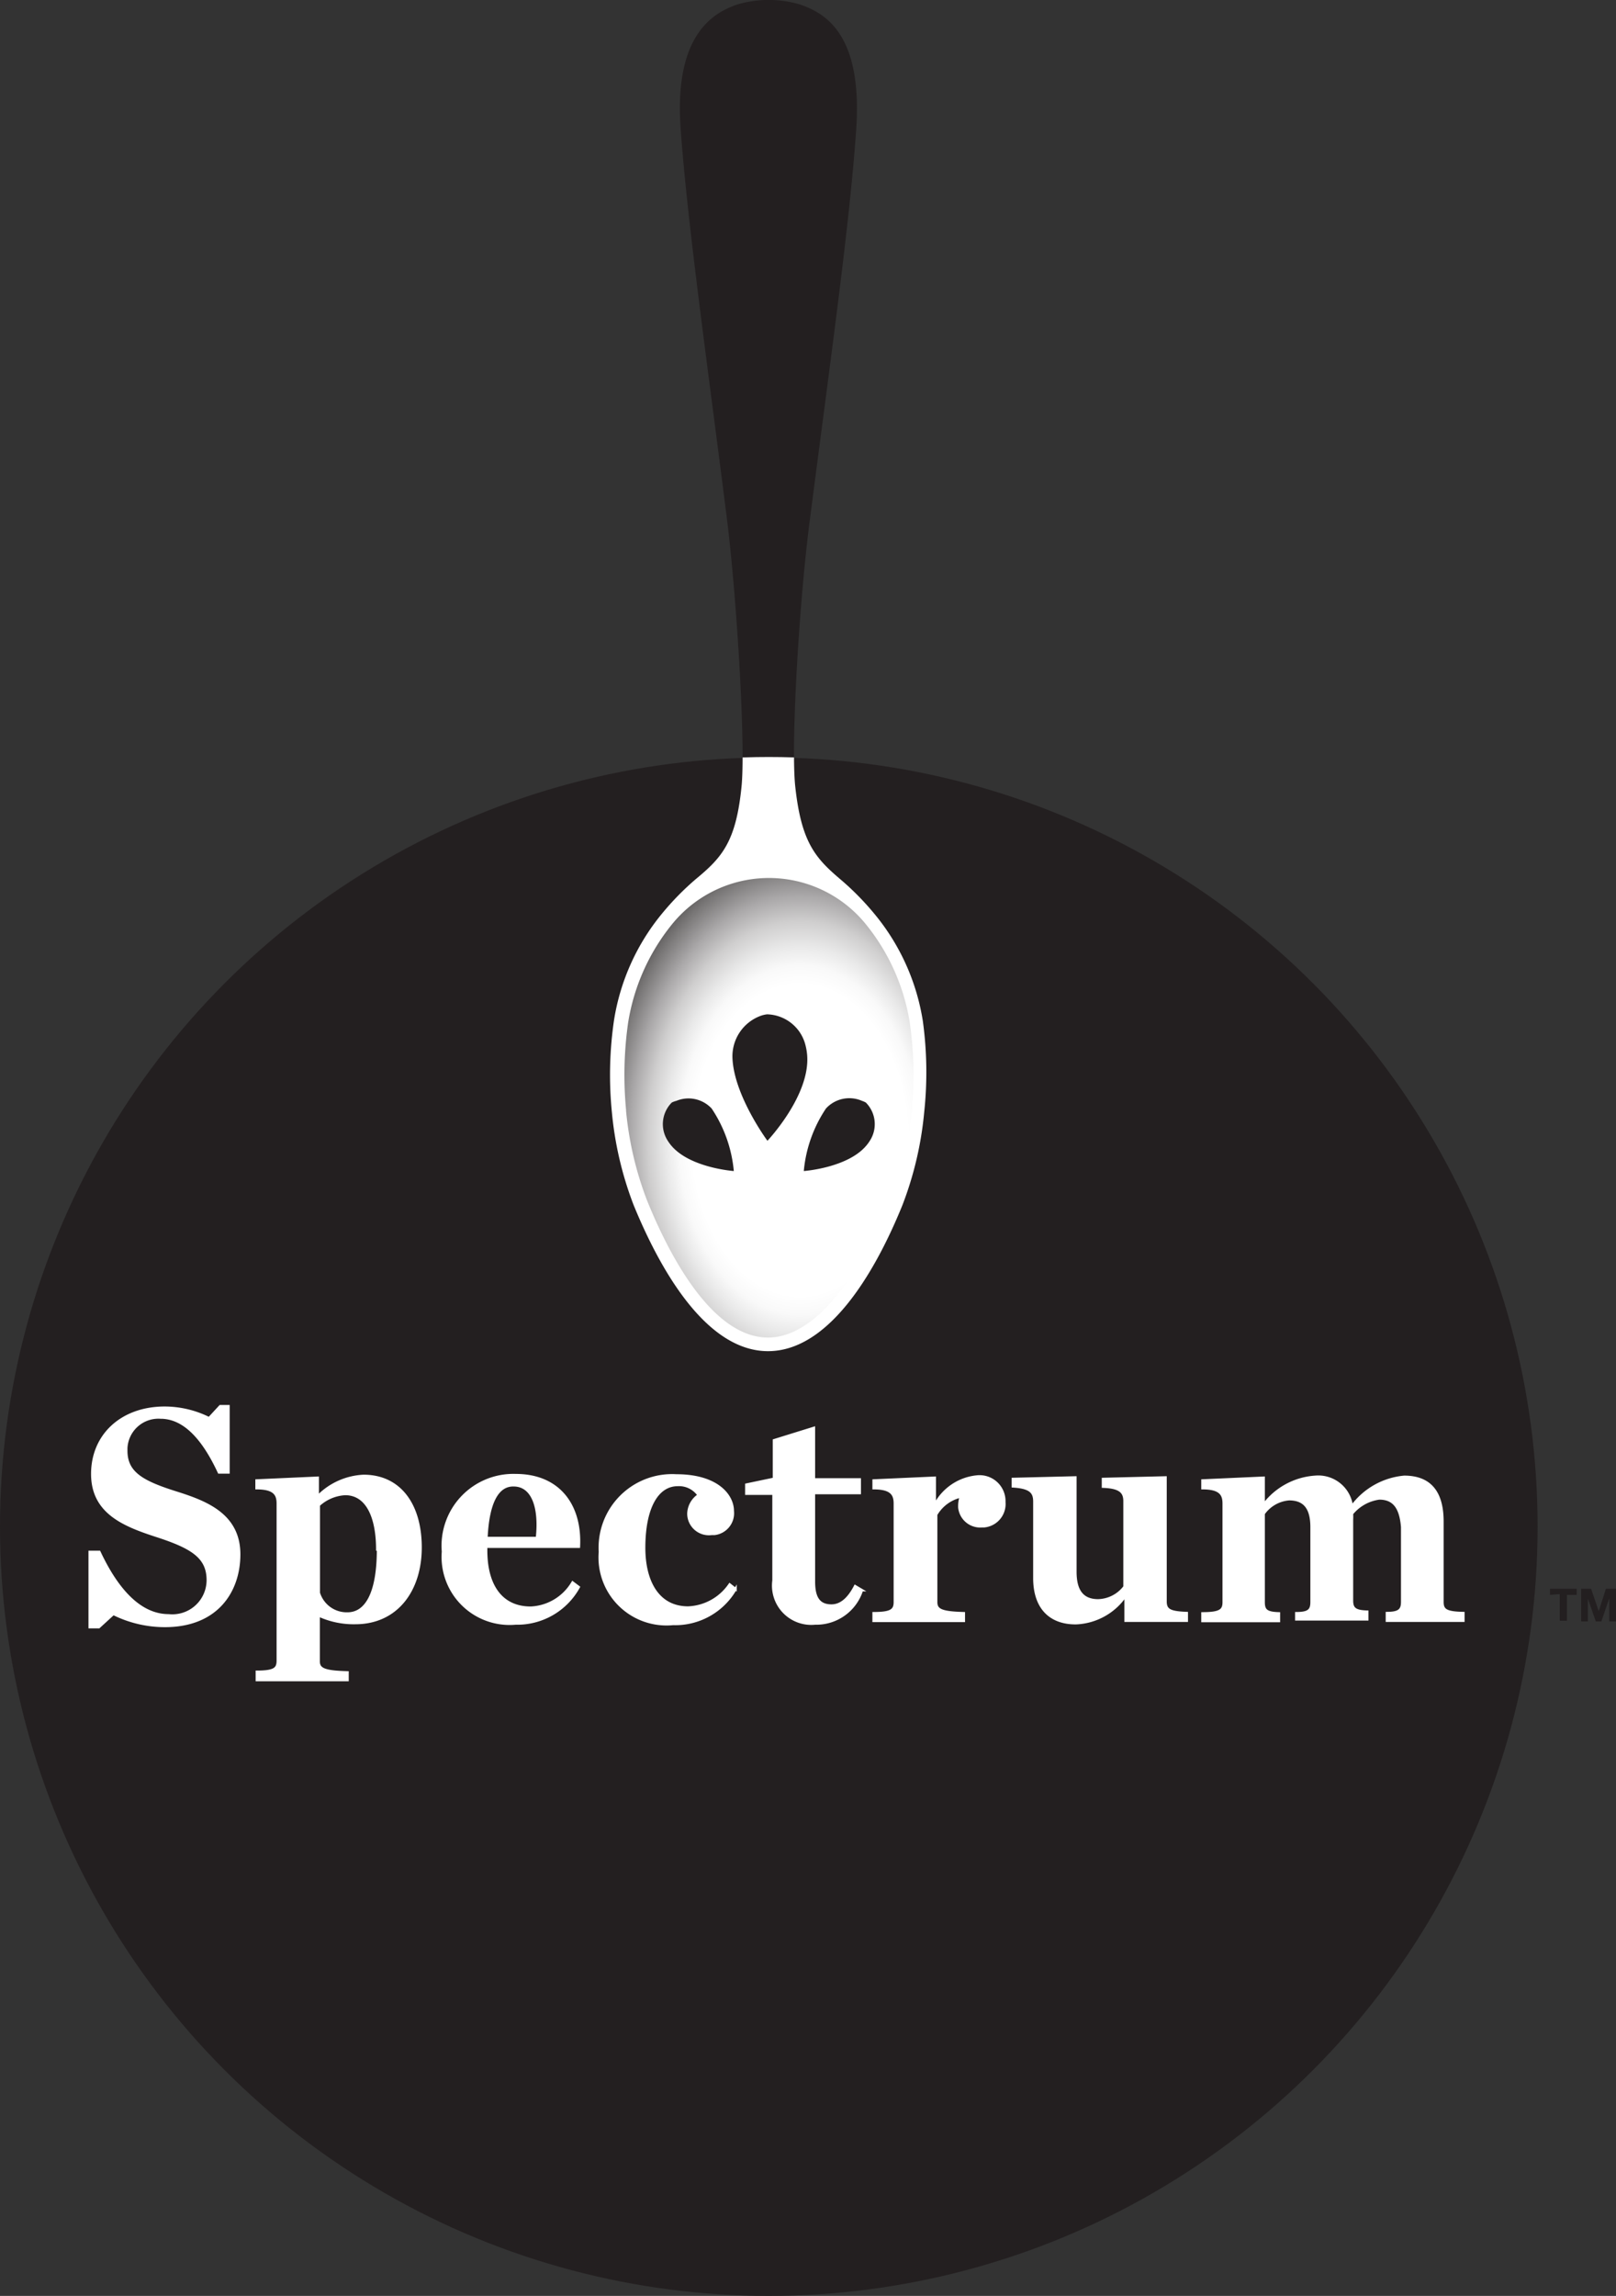 <svg data-name="Layer 1" xmlns="http://www.w3.org/2000/svg" viewBox="0 0 105.75 150.16"><rect x="0" y="0" width="105.75" height="150.16" fill="#333333" stroke="none"/><defs><clipPath id="a" transform="translate(-.74)"><circle cx="51.05" cy="99.82" r="50.31" fill="none"/></clipPath><radialGradient id="b" cx="53.09" cy="98.3" r="14.42" gradientTransform="matrix(1 0 0 -1.44 0 216.12)" gradientUnits="userSpaceOnUse"><stop offset=".49" stop-color="#fff"/><stop offset=".55" stop-color="#f9f9f9"/><stop offset=".61" stop-color="#e9e9e9"/><stop offset=".69" stop-color="#cfcece"/><stop offset=".77" stop-color="#aaa8a9"/><stop offset=".86" stop-color="#7a7878"/><stop offset=".96" stop-color="#413e3f"/><stop offset="1" stop-color="#231f20"/></radialGradient></defs><title>logo</title><g data-name="Layer 2"><circle cx="50.31" cy="99.85" r="50.31" fill="#231f20"/><path d="M4.26 72.64l-.43.76m56.56-6.62a14.51 14.51 0 0 0-3.16-7 18 18 0 0 0-2.2-2.24c-1.69-1.43-2.61-2.46-3-6.2-.28-3 .31-12.52 1-17.59 1.22-9.52 2.58-19.08 3-25.3S54.01.86 52.34.29a7.22 7.22 0 0 0-4.08 0c-1.66.56-4.15 2.06-3.72 8.11.44 6.21 1.8 15.78 3 25.3.65 5.07 1.24 14.62 1 17.59-.35 3.74-1.27 4.77-3 6.2a18 18 0 0 0-2.2 2.24 14.51 14.51 0 0 0-3.16 7 24.62 24.62 0 0 0-.14 6 22.73 22.73 0 0 0 1.43 6.1c2 4.87 5 9.54 8.79 9.54s6.81-4.67 8.79-9.54a22.73 22.73 0 0 0 1.43-6.1 24.63 24.63 0 0 0-.09-5.95z" fill="#231f20"/><g clip-path="url(#a)"><path d="M60.39 66.78a14.51 14.51 0 0 0-3.16-7 18 18 0 0 0-2.2-2.24c-1.69-1.43-2.61-2.46-3-6.2-.28-3 .31-12.52 1-17.59 1.22-9.52 2.58-19.08 3-25.3S54.01.86 52.34.29a7.22 7.22 0 0 0-4.08 0c-1.66.56-4.15 2.06-3.72 8.11.44 6.21 1.8 15.78 3 25.3.65 5.07 1.24 14.62 1 17.59-.35 3.74-1.27 4.77-3 6.2a18 18 0 0 0-2.2 2.24 14.51 14.51 0 0 0-3.16 7 24.62 24.62 0 0 0-.14 6 22.73 22.73 0 0 0 1.43 6.1c2 4.87 5 9.54 8.79 9.54s6.81-4.67 8.79-9.54a22.73 22.73 0 0 0 1.43-6.1 24.63 24.63 0 0 0-.09-5.95z" fill="#fff"/><path d="M51 87.48c-3.73 0-6.57-5.62-7.93-9a22 22 0 0 1-1.36-5.82v-.07a24.25 24.25 0 0 1 .14-5.74 13.61 13.61 0 0 1 3-6.56 8.16 8.16 0 0 1 12.42 0 13.61 13.61 0 0 1 3 6.56 24.2 24.2 0 0 1 .14 5.74v.07A22 22 0 0 1 59 78.52c-2.34 5.69-5.23 8.96-8 8.96z" transform="translate(-.74)" fill="url(#b)"/></g><path d="M50.2 66.34a2.66 2.66 0 0 1 2.52 2.06 3.81 3.81 0 0 1 .1.61c.21 2.64-2.6 5.6-2.6 5.6s-2.22-3-2.29-5.46a2.82 2.82 0 0 1 1.87-2.72 1.86 1.86 0 0 1 .4-.09zm6.46 5.77a2 2 0 0 1 .35 2.35 2.79 2.79 0 0 1-.25.38c-1.19 1.54-4.16 1.75-4.16 1.75a8.77 8.77 0 0 1 1.45-4.09 2.07 2.07 0 0 1 2.36-.5 1.36 1.36 0 0 1 .25.11zm-12.7 0a2 2 0 0 0-.35 2.35 2.79 2.79 0 0 0 .25.38c1.19 1.54 4.16 1.75 4.16 1.75a8.77 8.77 0 0 0-1.45-4.09 2.07 2.07 0 0 0-2.31-.5 1.36 1.36 0 0 0-.3.11z" fill="#231f20"/><path d="M5.87 101.5h.63c1.19 2.54 2.7 4.15 4.54 4.15a2.32 2.32 0 0 0 2.56-2.3c0-1.49-1-2.14-3.35-2.9-2.12-.69-4.21-1.51-4.21-4.05s1.93-4.33 4.74-4.33a6.55 6.55 0 0 1 2.9.69l.73-.79h.54v4.33h-.62c-1.07-2.3-2.32-3.59-3.83-3.59a2.11 2.11 0 0 0-2.24 2v.17c0 1.47 1.07 2.06 3.39 2.78 1.87.6 4 1.43 4 4 0 2.36-1.41 4.68-4.86 4.68a7.6 7.6 0 0 1-3.37-.79l-.95.87h-.6zm10.94 7.84c1.15 0 1.37-.2 1.37-.73V98.33c0-.6-.24-1-1.39-1v-.5l4-.18v1.23a4.49 4.49 0 0 1 3-1.35c2.38 0 3.73 1.89 3.73 4.68s-1.55 4.94-4.27 4.94a5.48 5.48 0 0 1-2.4-.5v3c0 .52.36.69 1.89.73v.5h-5.93zm7.88-8c0-2.12-.67-3.63-2.1-3.63a2.78 2.78 0 0 0-1.73.73v5.74a1.91 1.91 0 0 0 1.88 1.35c1.19 0 2-1.27 2-4.19zm4.3.14a4.62 4.62 0 0 1 4.76-5c2.84 0 4.27 2 4.13 4.68h-6.07v.24c0 2.3 1 3.75 2.92 3.75a3.35 3.35 0 0 0 2.74-1.65l.4.3a4.59 4.59 0 0 1-4.13 2.38 4.37 4.37 0 0 1-4.75-4.7zm2.84-.89h3.31c.22-2-.28-3.45-1.53-3.45-1.09-.02-1.68 1.21-1.78 3.45zm7.43.91a4.73 4.73 0 0 1 5-5c2.68 0 3.69 1.31 3.69 2.32a1.36 1.36 0 0 1-1.2 1.5h-.19A1.34 1.34 0 0 1 45.05 99a1.51 1.51 0 0 1 .67-1.21 1.56 1.56 0 0 0-1.37-.67c-1.33 0-2.2 1.47-2.2 4.11 0 2.18.89 3.91 2.88 3.91a3.46 3.46 0 0 0 2.72-1.51l.38.3a4.55 4.55 0 0 1-4.09 2.28 4.37 4.37 0 0 1-4.78-4.71zm11.36 1.87v-5.68h-1.78v-.59l1.81-.38V94.2l2.61-.81v3.37h3v.89h-3v5.79c0 1.07.34 1.57 1.15 1.57.6 0 1.11-.42 1.55-1.27l.44.26a3.13 3.13 0 0 1-3.06 2.18 2.49 2.49 0 0 1-2.72-2.81zm6.55 2.14c1.15 0 1.39-.2 1.39-.73v-6.45c0-.6-.24-1-1.39-1v-.5l4-.18v1.79a3.49 3.49 0 0 1 2.76-1.87 1.62 1.62 0 0 1 1.79 1.67 1.46 1.46 0 0 1-1.32 1.58h-.14a1.37 1.37 0 0 1-1.48-1.24v-.11a2.11 2.11 0 0 1 .1-.6 2.52 2.52 0 0 0-1.62 1.19v5.72c0 .52.34.69 1.81.73v.5h-5.9zm10.52-2.3v-5c0-.6-.24-.93-1.41-1v-.48l4.09-.1v6.17c0 1.23.46 1.87 1.49 1.87a2.24 2.24 0 0 0 1.73-.89v-5.6c0-.6-.3-.91-1.41-.95v-.5l4.09-.1v8.1c0 .56.26.73 1.39.77v.5h-4v-1.65a4.12 4.12 0 0 1-3.25 1.81c-1.69.01-2.72-1.01-2.72-2.95zm17.14 2.3c.81 0 1-.2 1-.73v-4.9c0-1.21-.44-1.83-1.47-1.83a2.26 2.26 0 0 0-1.67.95v5.79c0 .52.18.71 1 .73v.5h-5v-.5c1.15 0 1.39-.2 1.39-.73v-6.46c0-.6-.24-1-1.39-1v-.5l4-.18v1.77a4.61 4.61 0 0 1 3.37-1.83 2.21 2.21 0 0 1 2.4 1.94 4.79 4.79 0 0 1 3.43-1.94c1.69 0 2.5 1 2.5 2.92v5.26c0 .52.22.71 1.37.73v.5h-5v-.5c.79 0 1-.2 1-.73v-4.9c-.1-1.2-.5-1.87-1.5-1.87a2.79 2.79 0 0 0-1.79 1 3.77 3.77 0 0 1 0 .4v5.28c0 .52.2.71 1 .73v.5h-4.64z" fill="#fff" stroke="#fff" stroke-miterlimit="10" stroke-width=".162"/><path d="M101.43 104.31v-.4h1.75v.4h-.64V106h-.47v-1.74zm2.69-.4l.5 1.47.47-1.47h.66v2.14h-.44v-1.52l-.52 1.52h-.36l-.52-1.5v1.5h-.44v-2.14z" fill="#231f20"/></g></svg>